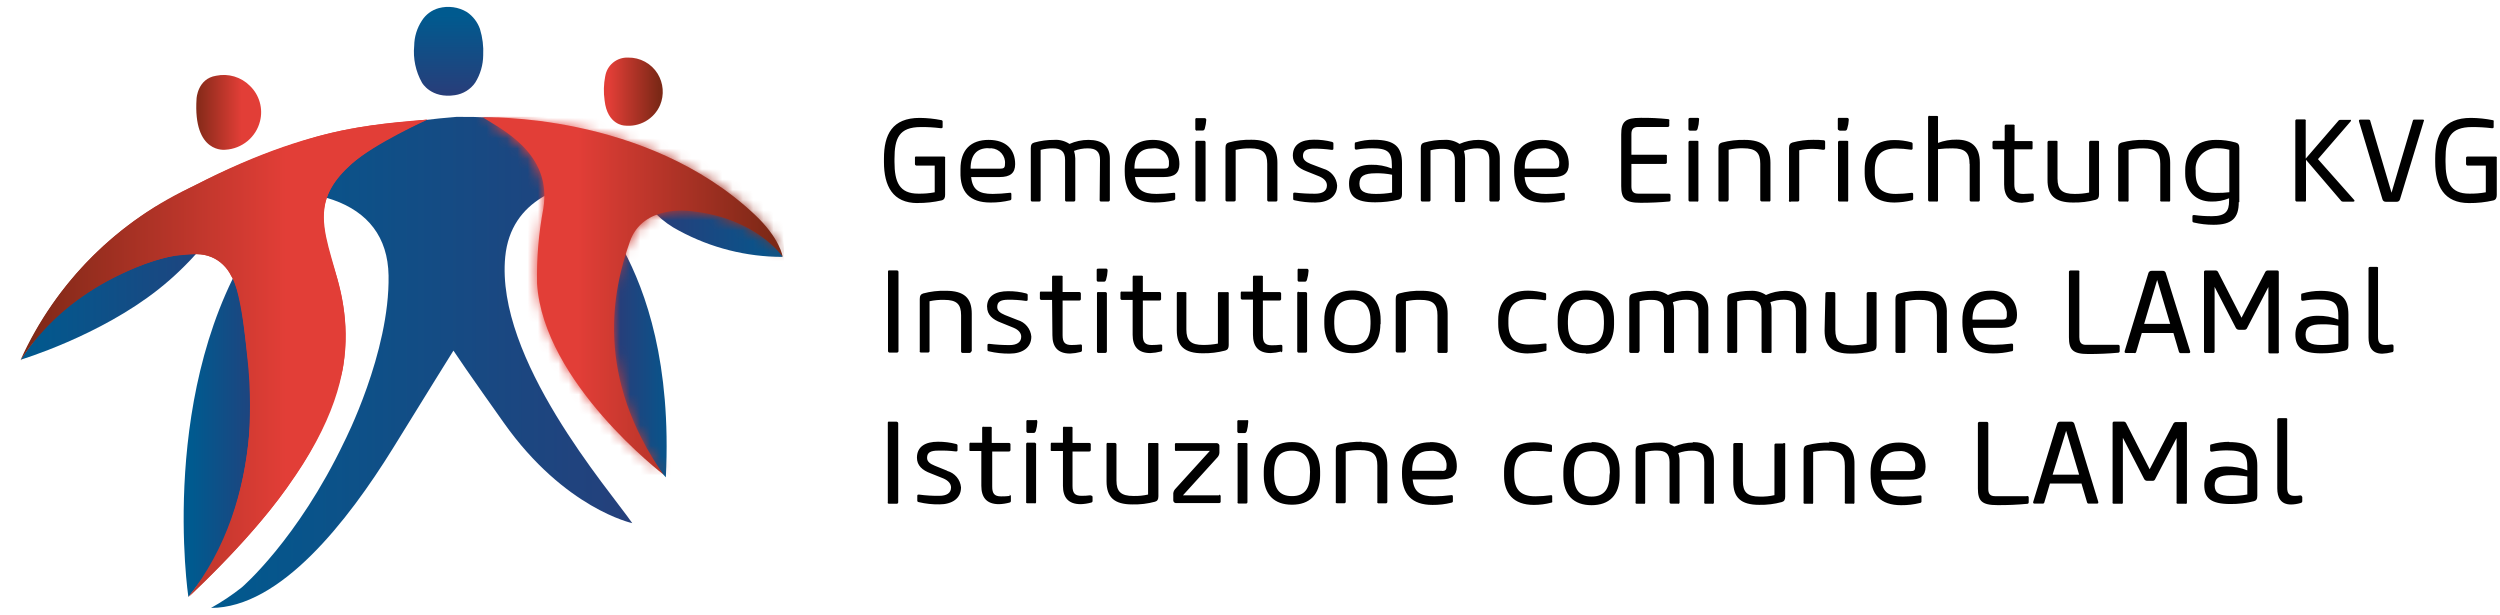 <svg width="244" height="60" viewBox="0 0 244 60" fill="none" xmlns="http://www.w3.org/2000/svg">
<path d="M42.824 0.793C42.146 0.98 41.561 1.41 41.184 2C40.699 2.734 40.436 3.59 40.425 4.467C40.303 5.715 40.568 6.971 41.184 8.067C41.184 8.067 42.065 9.653 44.411 9.287C44.806 9.228 45.184 9.089 45.523 8.879C45.862 8.67 46.154 8.393 46.38 8.067C46.88 7.265 47.15 6.343 47.16 5.4C47.206 4.531 47.099 3.66 46.844 2.827C46.607 2.154 46.16 1.575 45.567 1.173C45.159 0.93 44.706 0.771 44.235 0.705C43.763 0.64 43.284 0.67 42.824 0.793Z" fill="url(#paint0_linear_29_77)"/>
<path d="M19.184 9.62C19.184 9.62 19.278 7.68 21.093 7.393C21.681 7.269 22.291 7.294 22.866 7.465C23.442 7.636 23.965 7.949 24.387 8.373C24.845 8.813 25.178 9.366 25.351 9.975C25.525 10.584 25.533 11.227 25.375 11.84C25.185 12.597 24.756 13.274 24.152 13.772C23.547 14.271 22.799 14.566 22.014 14.613C22.014 14.613 18.821 15.067 19.184 9.62Z" fill="url(#paint1_linear_29_77)"/>
<path d="M59.071 7.453C59.148 6.928 59.419 6.45 59.832 6.112C60.244 5.773 60.768 5.598 61.303 5.62C61.88 5.61 62.449 5.751 62.955 6.027C63.461 6.303 63.885 6.705 64.186 7.193C64.466 7.649 64.633 8.163 64.675 8.695C64.717 9.226 64.632 9.76 64.428 10.253C64.142 10.917 63.647 11.471 63.017 11.832C62.386 12.192 61.655 12.34 60.933 12.253C60.933 12.253 59.279 12.2 59.01 9.813C58.896 9.02 58.916 8.213 59.071 7.427V7.453Z" fill="url(#paint2_linear_29_77)"/>
<path d="M27.62 16.473C26.259 16.625 24.911 16.875 23.587 17.22C10.446 21.913 2.017 35.107 2.017 35.107C2.017 35.107 9.693 32.807 15.46 28.24C21.745 23.287 23.95 17.02 27.62 16.473Z" fill="url(#paint3_linear_29_77)"/>
<path d="M25.133 23L26.403 22.94C26.403 22.94 25.113 26 25.368 35.393C25.623 44.787 24.756 50.44 18.384 58.26C18.384 58.26 15.299 37.593 25.133 23Z" fill="url(#paint4_linear_29_77)"/>
<path d="M60.684 18.907L62.943 17.173C65.63 17.181 68.266 17.901 70.579 19.26C75.284 22.06 76.379 25.073 76.379 25.073C72.857 25.073 69.391 24.197 66.297 22.527C65.478 22.108 64.728 21.569 64.072 20.927C62.566 19.42 61.544 18.793 60.684 18.907Z" fill="url(#paint5_linear_29_77)"/>
<path d="M58.412 20.667L58.983 20.607C58.983 20.607 59.703 22.18 60.832 24.353C63.043 28.48 65.537 35.447 64.986 46.587C64.986 46.587 58.063 39.327 58.264 33.573C58.466 27.82 59.824 26.953 58.412 20.667Z" fill="url(#paint6_linear_29_77)"/>
<path d="M18.76 19.62C18.76 19.62 26.779 12.827 44.552 11.407C53.353 11.291 62.013 13.598 69.57 18.073C69.57 18.073 50.413 13.86 49.311 25.06C48.343 35.02 59.394 47.727 61.712 51.06C61.712 51.06 55.112 49.653 49.183 41.28C49.183 41.28 45.352 35.893 44.256 34.22C44.256 34.22 41.614 38.453 38.354 43.747C33.925 50.887 27.358 59.333 20.596 59.333C21.648 58.748 22.65 58.079 23.593 57.333C23.593 57.333 29.025 52.7 33.609 43.093C33.609 43.093 38.052 34.427 37.924 26.893C37.797 19.36 30.04 17.173 18.76 19.62Z" fill="url(#paint7_linear_29_77)"/>
<mask id="mask0_29_77" style="mask-type:luminance" maskUnits="userSpaceOnUse" x="47" y="11" width="30" height="36">
<path fill-rule="evenodd" clip-rule="evenodd" d="M47.086 11.46C62.512 20.087 40.216 25.14 64.959 46.567C59.481 40.1 57.807 27.513 62.512 22C65.255 18.947 73.738 21.253 76.534 25.06C75.895 22.267 67.89 12.76 48.692 11.54L47.086 11.46Z" fill="white"/>
</mask>
<g mask="url(#mask0_29_77)">
<path d="M76.5 11.4H40.216V46.313H76.5V11.4Z" fill="url(#paint8_linear_29_77)"/>
</g>
<path d="M15.184 20.173C9.358 23.76 4.766 29.016 2.017 35.247C5.095 29.353 14.344 24.58 19.164 24.793C23.661 24.987 23.526 30.16 24.232 35.327C24.958 40.66 24.279 51.327 18.445 58.24C52.02 26.433 15.857 23.287 41.675 11.673C36.795 12.247 29.421 11.98 15.171 20.187" fill="url(#paint9_linear_29_77)"/>
<path d="M47.126 11.453C47.126 11.453 62.996 10.907 73.657 20.94C76.171 23.3 76.386 25.06 76.386 25.06C76.386 25.06 73.832 21.24 67.345 20.593C67.345 20.593 62.754 19.927 61.477 23.58C59.743 28.467 58.076 36.74 64.744 46.307C64.744 46.307 53.028 37.34 52.416 27.68C52.365 25.221 52.57 22.764 53.028 20.347C53.929 14.873 48.726 12.527 47.126 11.453Z" fill="url(#paint10_linear_29_77)"/>
<path d="M41.715 11.673C33.165 12.28 30.288 13.507 26.927 14.64C24.262 15.616 21.661 16.754 19.137 18.047C11.533 21.485 5.448 27.549 2.017 35.107C4.155 31.906 7.051 29.273 10.452 27.44C12.731 26.22 15.628 25.053 17.537 24.913C18.928 24.807 19.708 24.687 20.616 25.08C21.489 25.453 22.191 26.135 22.585 26.993C22.585 26.993 23.452 27.807 24.098 34.5C24.413 37.173 24.481 39.868 24.299 42.553C23.835 47.813 22.142 53.56 18.371 58.26C18.371 58.26 25.146 52.08 28.648 46.64C30.891 43.45 32.514 39.873 33.434 36.093C33.976 32.945 33.746 29.714 32.762 26.673C31.202 21.853 30.665 19.247 34.368 15.953C36.539 14.033 41.715 11.673 41.715 11.673Z" fill="url(#paint11_linear_29_77)"/>
<path d="M164.932 12.753H165.47C165.591 12.753 165.644 12.7 165.691 12.553C165.773 12.28 165.818 11.998 165.826 11.713V11.673C165.839 11.637 165.839 11.597 165.826 11.56C165.799 11.532 165.763 11.514 165.725 11.507H164.952C164.914 11.503 164.876 11.514 164.846 11.538C164.815 11.561 164.796 11.596 164.791 11.633V12.587C164.787 12.624 164.797 12.661 164.819 12.69C164.842 12.72 164.875 12.74 164.912 12.747L164.932 12.753ZM164.932 19.673H165.604C165.639 19.687 165.677 19.687 165.712 19.673C165.727 19.663 165.74 19.649 165.749 19.633C165.758 19.616 165.764 19.599 165.765 19.58C165.769 19.574 165.771 19.567 165.771 19.56C165.771 19.553 165.769 19.546 165.765 19.54V13.9C165.778 13.868 165.778 13.832 165.765 13.8C165.742 13.77 165.709 13.748 165.671 13.74H164.959C164.922 13.736 164.884 13.746 164.854 13.768C164.824 13.791 164.804 13.823 164.797 13.86V19.513C164.793 19.55 164.804 19.587 164.826 19.617C164.849 19.647 164.882 19.667 164.918 19.673H164.932ZM162.882 19.673C162.923 19.673 162.963 19.657 162.994 19.629C163.024 19.6 163.041 19.561 163.043 19.52V19.067C163.046 19.047 163.044 19.026 163.038 19.006C163.033 18.987 163.023 18.969 163.009 18.953C162.982 18.926 162.947 18.907 162.909 18.9H159.897C159.393 18.9 159.225 18.653 159.225 18.193V16H162.519C162.558 16.002 162.597 15.99 162.629 15.965C162.66 15.941 162.68 15.905 162.687 15.867V15.267C162.7 15.23 162.7 15.19 162.687 15.153C162.66 15.126 162.624 15.107 162.586 15.1H159.225V13.1C159.225 12.64 159.38 12.393 159.897 12.393H162.767C162.804 12.396 162.84 12.384 162.868 12.36C162.885 12.351 162.898 12.337 162.908 12.321C162.917 12.304 162.922 12.286 162.922 12.267V12.233V11.8C162.93 11.782 162.934 11.763 162.934 11.743C162.934 11.724 162.93 11.704 162.922 11.687C162.911 11.67 162.896 11.656 162.878 11.646C162.861 11.635 162.841 11.629 162.821 11.627C161.928 11.534 161.03 11.491 160.133 11.5C158.6 11.5 158.23 11.887 158.23 13.133V18.153C158.23 19.38 158.6 19.793 160.133 19.793C161.067 19.793 161.981 19.753 162.915 19.667L162.882 19.673ZM168.716 19.5V14.613C169.181 14.507 169.658 14.46 170.135 14.473C171.371 14.473 171.802 14.9 171.802 15.987V19.5C171.798 19.537 171.808 19.574 171.83 19.604C171.853 19.633 171.886 19.654 171.923 19.66H172.635C172.667 19.673 172.704 19.673 172.736 19.66C172.767 19.637 172.788 19.604 172.796 19.567C172.8 19.561 172.802 19.554 172.802 19.547C172.802 19.54 172.8 19.533 172.796 19.527V15.893C172.796 14.36 172.05 13.653 170.269 13.653C169.523 13.636 168.779 13.724 168.058 13.913C167.822 13.98 167.721 14.127 167.721 14.453V19.513C167.72 19.533 167.722 19.552 167.727 19.571C167.733 19.589 167.743 19.606 167.755 19.621C167.768 19.636 167.783 19.648 167.8 19.657C167.817 19.666 167.836 19.672 167.856 19.673H168.528C168.547 19.676 168.567 19.675 168.586 19.669C168.604 19.663 168.621 19.653 168.636 19.64C168.652 19.631 168.666 19.617 168.675 19.601C168.685 19.584 168.69 19.566 168.689 19.547L168.716 19.5ZM116.831 12.74H117.369C117.49 12.74 117.55 12.687 117.591 12.54C117.668 12.266 117.715 11.984 117.732 11.7C117.735 11.662 117.723 11.623 117.698 11.593C117.687 11.577 117.672 11.563 117.654 11.552C117.637 11.542 117.617 11.536 117.597 11.533H116.831C116.794 11.52 116.754 11.52 116.717 11.533C116.689 11.56 116.67 11.595 116.663 11.633C116.659 11.639 116.658 11.646 116.658 11.653C116.658 11.66 116.659 11.667 116.663 11.673V12.593C116.659 12.631 116.67 12.669 116.694 12.699C116.718 12.729 116.753 12.748 116.791 12.753H116.831V12.74ZM126.369 19.553C127.031 19.7 127.708 19.772 128.386 19.767C129.622 19.767 130.503 19.187 130.503 18.1C130.476 17.724 130.332 17.365 130.091 17.073C129.851 16.78 129.525 16.569 129.159 16.467L127.922 16C127.451 15.807 127.169 15.587 127.169 15.22C127.169 14.673 127.552 14.507 128.271 14.507C128.836 14.507 129.4 14.547 129.959 14.627C130.08 14.627 130.14 14.627 130.14 14.493V14C130.14 13.907 130.08 13.873 129.999 13.847C129.424 13.699 128.832 13.627 128.238 13.633C127.008 13.633 126.181 14.093 126.181 15.187C126.181 15.953 126.712 16.407 127.525 16.72L128.755 17.213C129.246 17.42 129.508 17.727 129.508 18.093C129.508 18.647 129.071 18.907 128.359 18.907C127.705 18.911 127.052 18.876 126.403 18.8C126.275 18.8 126.215 18.8 126.215 18.933V19.38C126.194 19.487 126.255 19.527 126.369 19.553ZM133.85 16.08C132.452 16.08 131.666 16.687 131.666 17.913C131.666 19.14 132.284 19.747 134.22 19.747C134.989 19.747 135.756 19.66 136.506 19.487C136.734 19.427 136.835 19.26 136.835 18.947V15.953C136.835 14.36 136.163 13.64 134.086 13.64C133.487 13.634 132.891 13.72 132.318 13.893C132.237 13.893 132.224 13.96 132.224 14.047V14.46C132.224 14.573 132.311 14.627 132.425 14.6C132.918 14.514 133.417 14.472 133.918 14.473C135.477 14.473 135.847 14.847 135.847 16.147V16.447C135.207 16.19 134.521 16.065 133.83 16.08H133.85ZM135.867 18.793C135.339 18.888 134.804 18.933 134.267 18.927C133.145 18.927 132.681 18.653 132.681 17.92C132.681 17.187 133.145 16.913 134.267 16.913C134.804 16.9 135.341 16.947 135.867 17.053V18.793ZM123.68 16V19.513C123.678 19.551 123.69 19.588 123.714 19.617C123.737 19.647 123.771 19.667 123.808 19.673H124.514C124.551 19.676 124.587 19.665 124.617 19.643C124.647 19.621 124.667 19.589 124.675 19.553V15.88C124.675 14.347 123.936 13.64 122.148 13.64C121.404 13.623 120.662 13.71 119.943 13.9C119.715 13.967 119.607 14.113 119.607 14.44V19.5C119.601 19.536 119.61 19.573 119.631 19.603C119.653 19.633 119.685 19.654 119.721 19.66H120.441C120.477 19.663 120.514 19.652 120.544 19.63C120.573 19.608 120.594 19.576 120.602 19.54V14.627C121.067 14.521 121.543 14.472 122.02 14.48C123.27 14.48 123.68 14.913 123.68 16ZM150.736 19.767C151.36 19.773 151.984 19.701 152.591 19.553C152.627 19.545 152.659 19.526 152.683 19.498C152.707 19.471 152.722 19.436 152.725 19.4V18.953C152.725 18.833 152.665 18.793 152.537 18.82C151.993 18.886 151.445 18.921 150.897 18.927C149.553 18.927 148.927 18.52 148.8 17.28H151.609C152.618 17.28 153.115 16.907 153.115 16.02C153.115 14.627 152.275 13.653 150.527 13.653C148.78 13.653 147.778 14.627 147.778 16.5V16.753C147.778 18.753 148.692 19.767 150.736 19.767ZM150.567 14.48C150.945 14.433 151.326 14.534 151.63 14.76C151.779 14.874 151.904 15.017 151.997 15.18C152.09 15.342 152.151 15.521 152.174 15.707C152.187 15.815 152.187 15.925 152.174 16.033C152.174 16.373 152.033 16.453 151.73 16.453H148.82C148.779 15.033 149.479 14.48 150.567 14.48ZM146.38 19.513V15.447C146.38 14.227 145.614 13.653 144.296 13.653C143.659 13.652 143.029 13.787 142.448 14.047C142.006 13.753 141.479 13.614 140.949 13.653C140.292 13.649 139.638 13.737 139.006 13.913C138.771 13.98 138.67 14.127 138.67 14.453V19.513C138.667 19.55 138.678 19.586 138.701 19.616C138.723 19.645 138.755 19.666 138.791 19.673H139.463C139.501 19.675 139.539 19.662 139.567 19.637C139.596 19.613 139.614 19.578 139.618 19.54V14.667C140.006 14.567 140.406 14.52 140.807 14.527C141.594 14.527 141.997 14.813 141.997 15.667V19.56C141.995 19.597 142.006 19.633 142.028 19.662C142.05 19.692 142.082 19.712 142.118 19.72H142.831C142.869 19.724 142.907 19.713 142.937 19.689C142.967 19.665 142.987 19.631 142.992 19.593V15.447C142.991 15.202 142.952 14.96 142.878 14.727C143.291 14.565 143.731 14.481 144.175 14.48C144.962 14.48 145.365 14.773 145.365 15.62V19.513C145.361 19.55 145.371 19.587 145.394 19.617C145.416 19.647 145.449 19.667 145.486 19.673H146.198C146.217 19.672 146.236 19.668 146.254 19.66C146.271 19.651 146.286 19.64 146.299 19.625C146.311 19.611 146.321 19.594 146.327 19.576C146.333 19.558 146.335 19.539 146.333 19.52L146.38 19.513ZM107.326 19.513C107.321 19.549 107.329 19.587 107.351 19.616C107.372 19.646 107.404 19.667 107.441 19.673H108.16C108.198 19.674 108.236 19.661 108.265 19.636C108.295 19.612 108.315 19.578 108.321 19.54V15.447C108.321 14.227 107.555 13.653 106.231 13.653C105.593 13.652 104.963 13.787 104.382 14.047C103.941 13.753 103.413 13.614 102.883 13.653C102.227 13.649 101.573 13.737 100.941 13.913C100.705 13.98 100.605 14.127 100.605 14.453V19.513C100.602 19.532 100.603 19.552 100.608 19.57C100.613 19.588 100.622 19.606 100.634 19.621C100.646 19.636 100.66 19.648 100.677 19.657C100.694 19.666 100.713 19.672 100.732 19.673H101.405C101.442 19.677 101.479 19.667 101.509 19.645C101.539 19.623 101.559 19.59 101.566 19.553V14.627C101.955 14.528 102.354 14.478 102.756 14.48C103.542 14.48 103.952 14.773 103.952 15.62V19.513C103.946 19.549 103.955 19.587 103.976 19.616C103.998 19.646 104.03 19.667 104.066 19.673H104.779C104.818 19.677 104.857 19.666 104.888 19.643C104.919 19.619 104.94 19.585 104.947 19.547V15.447C104.94 15.202 104.899 14.96 104.826 14.727C105.254 14.561 105.71 14.477 106.17 14.48C106.95 14.48 107.36 14.773 107.36 15.62L107.326 19.513ZM96.719 19.767C97.342 19.769 97.963 19.698 98.568 19.553C98.606 19.549 98.641 19.533 98.669 19.507C98.694 19.477 98.709 19.439 98.709 19.4V18.953C98.709 18.833 98.655 18.793 98.528 18.82C97.983 18.885 97.436 18.921 96.888 18.927C95.543 18.927 94.911 18.52 94.784 17.28H97.56C98.581 17.28 99.079 16.907 99.079 16.02C99.079 14.627 98.232 13.653 96.491 13.653C94.75 13.653 93.742 14.627 93.742 16.5V16.753C93.688 18.753 94.649 19.767 96.666 19.767H96.719ZM96.491 14.48C96.677 14.457 96.865 14.47 97.046 14.519C97.227 14.568 97.396 14.652 97.544 14.766C97.692 14.88 97.816 15.021 97.908 15.183C98.001 15.344 98.061 15.522 98.084 15.707C98.097 15.817 98.097 15.929 98.084 16.04C98.084 16.38 97.95 16.46 97.634 16.46H94.73C94.73 15.047 95.402 14.46 96.451 14.46L96.491 14.48ZM202.325 19.767C203.071 19.782 203.816 19.692 204.537 19.5C204.772 19.433 204.866 19.28 204.866 18.967V13.9C204.879 13.868 204.879 13.832 204.866 13.8C204.843 13.77 204.809 13.748 204.772 13.74H204.059C204.021 13.736 203.983 13.747 203.953 13.771C203.923 13.795 203.903 13.829 203.898 13.867V18.793C203.431 18.887 202.956 18.932 202.48 18.927C201.243 18.927 200.813 18.507 200.813 17.42V13.9C200.826 13.868 200.826 13.832 200.813 13.8C200.79 13.77 200.756 13.748 200.719 13.74H199.999C199.962 13.738 199.926 13.748 199.896 13.77C199.867 13.792 199.846 13.824 199.838 13.86V17.527C199.818 19.053 200.557 19.767 202.325 19.767ZM236.451 11.673H235.685C235.578 11.673 235.51 11.673 235.49 11.793L233.413 18.807L231.336 11.793C231.336 11.7 231.242 11.673 231.135 11.673H230.368C230.234 11.673 230.214 11.753 230.241 11.86L232.526 19.453C232.544 19.525 232.587 19.588 232.647 19.632C232.707 19.675 232.781 19.697 232.855 19.693H233.917C233.991 19.697 234.063 19.675 234.122 19.631C234.181 19.587 234.223 19.524 234.24 19.453L236.546 11.867C236.606 11.74 236.606 11.673 236.458 11.673H236.451ZM184.896 19.767C185.464 19.759 186.03 19.688 186.583 19.553C186.602 19.553 186.621 19.548 186.638 19.54C186.655 19.532 186.671 19.521 186.684 19.507C186.709 19.477 186.723 19.439 186.724 19.4V18.953C186.727 18.934 186.725 18.914 186.718 18.896C186.711 18.878 186.7 18.861 186.685 18.848C186.671 18.835 186.653 18.825 186.634 18.82C186.615 18.816 186.595 18.816 186.576 18.82C186.065 18.885 185.551 18.921 185.037 18.927C183.605 18.927 182.98 18.26 182.98 16.867V16.56C182.98 15.187 183.598 14.493 185.037 14.493C185.532 14.497 186.026 14.537 186.515 14.613C186.548 14.62 186.582 14.614 186.611 14.596C186.64 14.579 186.661 14.552 186.67 14.52V14.033C186.67 13.94 186.603 13.9 186.522 13.88C185.992 13.739 185.445 13.667 184.896 13.667C182.879 13.667 181.992 14.807 181.992 16.513V16.927C181.998 18.62 182.886 19.767 184.896 19.767ZM243.489 15.28H240.841C240.823 15.277 240.805 15.278 240.788 15.282C240.77 15.286 240.754 15.294 240.739 15.304C240.725 15.315 240.713 15.328 240.704 15.344C240.695 15.359 240.689 15.376 240.686 15.393V16C240.684 16.039 240.697 16.076 240.722 16.106C240.747 16.136 240.782 16.155 240.821 16.16H242.615V18.767C242.083 18.865 241.543 18.909 241.002 18.9C239.154 18.9 238.683 17.76 238.683 15.793V15.513C238.683 13.513 239.113 12.4 241.271 12.4C241.916 12.398 242.56 12.435 243.2 12.513C243.328 12.513 243.382 12.513 243.382 12.373V11.873C243.388 11.857 243.392 11.841 243.392 11.823C243.392 11.806 243.388 11.789 243.382 11.773C243.357 11.746 243.324 11.73 243.287 11.727C242.588 11.587 241.877 11.513 241.163 11.507C238.475 11.507 237.675 13.147 237.675 15.467V15.82C237.675 18.16 238.528 19.82 240.982 19.82C241.783 19.827 242.581 19.74 243.361 19.56C243.59 19.5 243.684 19.313 243.684 19.027V15.433C243.697 15.401 243.697 15.365 243.684 15.333C243.675 15.317 243.661 15.303 243.644 15.294C243.628 15.285 243.609 15.28 243.59 15.28H243.489ZM198.494 19.02C198.494 18.907 198.433 18.873 198.326 18.887C198.043 18.887 197.754 18.927 197.465 18.927C196.793 18.927 196.598 18.633 196.598 17.98V14.573H198.218C198.253 14.586 198.291 14.586 198.326 14.573C198.353 14.549 198.372 14.516 198.379 14.48C198.383 14.474 198.385 14.467 198.385 14.46C198.385 14.453 198.383 14.446 198.379 14.44V13.927C198.387 13.911 198.391 13.894 198.391 13.877C198.391 13.859 198.387 13.842 198.379 13.827C198.369 13.81 198.356 13.796 198.339 13.786C198.323 13.775 198.305 13.769 198.285 13.767H196.625V12.32C196.633 12.303 196.637 12.285 196.637 12.267C196.637 12.248 196.633 12.23 196.625 12.213C196.602 12.184 196.568 12.165 196.531 12.16H195.818C195.78 12.156 195.742 12.167 195.712 12.191C195.682 12.215 195.662 12.249 195.657 12.287V13.74H194.629C194.59 13.737 194.551 13.749 194.521 13.773C194.506 13.786 194.493 13.801 194.484 13.818C194.475 13.835 194.469 13.854 194.467 13.873V14.413C194.465 14.452 194.478 14.49 194.503 14.52C194.528 14.549 194.563 14.568 194.602 14.573H195.603V18C195.603 19.113 196.101 19.787 197.338 19.787C197.68 19.775 198.021 19.725 198.353 19.64C198.394 19.635 198.432 19.614 198.458 19.582C198.485 19.549 198.497 19.508 198.494 19.467V19.02ZM218.558 19.733V14.453C218.558 14.127 218.451 13.98 218.215 13.913C217.586 13.734 216.934 13.646 216.279 13.653C214.209 13.653 213.275 14.92 213.275 16.593V16.96C213.275 18.62 214.27 19.673 215.829 19.673C216.421 19.685 217.009 19.576 217.557 19.353V19.62C217.557 20.6 217.227 21.1 215.903 21.1C215.323 21.106 214.743 21.068 214.169 20.987C214.041 20.987 213.981 20.987 213.981 21.127V21.573C213.981 21.667 214.041 21.7 214.122 21.72C214.75 21.867 215.392 21.94 216.037 21.94C217.846 21.94 218.504 21.273 218.504 19.727L218.558 19.733ZM216.313 18.833C214.969 18.833 214.297 18.28 214.297 16.88V16.667C214.268 16.381 214.302 16.093 214.396 15.822C214.49 15.551 214.641 15.303 214.84 15.095C215.039 14.887 215.281 14.724 215.549 14.617C215.817 14.509 216.105 14.46 216.394 14.473C216.795 14.465 217.196 14.514 217.583 14.62V18.76C217.162 18.812 216.738 18.835 216.313 18.827V18.833ZM89.541 19.813C90.341 19.821 91.14 19.733 91.92 19.553C92.149 19.487 92.243 19.307 92.243 19.02V15.433C92.256 15.401 92.256 15.365 92.243 15.333C92.232 15.318 92.218 15.306 92.202 15.296C92.185 15.287 92.167 15.281 92.149 15.28H89.46C89.425 15.267 89.387 15.267 89.352 15.28C89.325 15.304 89.306 15.337 89.299 15.373C89.295 15.379 89.293 15.386 89.293 15.393C89.293 15.4 89.295 15.407 89.299 15.413V16C89.296 16.038 89.308 16.076 89.332 16.107C89.359 16.134 89.395 16.153 89.433 16.16H91.228V18.767C90.699 18.868 90.16 18.912 89.621 18.9C87.773 18.9 87.302 17.76 87.302 15.793V15.513C87.302 13.513 87.726 12.4 89.883 12.4C90.528 12.394 91.173 12.432 91.813 12.513C91.94 12.513 92.001 12.513 92.001 12.373V11.873C92.005 11.839 91.995 11.805 91.974 11.777C91.952 11.75 91.921 11.732 91.886 11.727C91.187 11.587 90.476 11.513 89.762 11.507C87.074 11.507 86.274 13.14 86.274 15.467V15.82C86.274 18.16 87.134 19.82 89.554 19.82L89.541 19.813ZM226.234 15.533L229.434 11.833C229.45 11.815 229.46 11.791 229.46 11.767C229.46 11.742 229.45 11.718 229.434 11.7C229.419 11.693 229.403 11.69 229.387 11.69C229.371 11.69 229.355 11.693 229.34 11.7H228.419C228.39 11.697 228.36 11.7 228.332 11.709C228.304 11.718 228.279 11.733 228.258 11.753L225.038 15.48V11.813C225.051 11.779 225.051 11.741 225.038 11.707C225.014 11.678 224.981 11.659 224.944 11.653C224.938 11.65 224.931 11.648 224.924 11.648C224.917 11.648 224.91 11.65 224.903 11.653H224.184C224.166 11.649 224.146 11.65 224.128 11.654C224.109 11.658 224.092 11.666 224.076 11.677C224.061 11.689 224.048 11.703 224.039 11.72C224.03 11.736 224.024 11.755 224.023 11.773V19.513C224.021 19.533 224.023 19.552 224.029 19.571C224.035 19.589 224.044 19.606 224.057 19.621C224.069 19.636 224.084 19.648 224.102 19.657C224.119 19.666 224.138 19.672 224.157 19.673H224.903C224.936 19.686 224.972 19.686 225.004 19.673C225.035 19.65 225.056 19.617 225.065 19.58V15.593L228.513 19.627C228.56 19.661 228.616 19.68 228.674 19.68H229.689C229.797 19.68 229.831 19.587 229.77 19.52L226.234 15.533ZM179.532 12.753H180.069C180.19 12.753 180.251 12.7 180.291 12.553C180.377 12.281 180.427 11.999 180.439 11.713V11.673C180.442 11.633 180.43 11.593 180.405 11.56C180.393 11.544 180.376 11.531 180.358 11.521C180.339 11.512 180.319 11.507 180.298 11.507H179.532C179.497 11.493 179.459 11.493 179.424 11.507C179.408 11.518 179.395 11.533 179.385 11.55C179.376 11.568 179.371 11.587 179.37 11.607V12.56C179.368 12.579 179.37 12.599 179.376 12.617C179.382 12.636 179.391 12.653 179.404 12.668C179.416 12.683 179.432 12.695 179.449 12.704C179.466 12.713 179.485 12.718 179.505 12.72L179.532 12.753ZM116.831 19.673H117.503C117.54 19.676 117.577 19.665 117.606 19.643C117.636 19.621 117.657 19.589 117.664 19.553V13.9C117.667 13.864 117.655 13.828 117.631 13.8C117.621 13.784 117.607 13.77 117.591 13.759C117.574 13.749 117.556 13.742 117.537 13.74H116.831C116.811 13.737 116.79 13.739 116.77 13.745C116.751 13.751 116.732 13.76 116.717 13.773C116.702 13.786 116.69 13.801 116.682 13.818C116.674 13.835 116.67 13.854 116.67 13.873V19.487C116.668 19.505 116.67 19.524 116.675 19.541C116.68 19.559 116.689 19.576 116.701 19.59C116.713 19.604 116.728 19.616 116.744 19.624C116.761 19.633 116.779 19.638 116.797 19.64L116.831 19.673ZM174.766 19.673H175.438C175.457 19.677 175.477 19.676 175.496 19.67C175.515 19.664 175.532 19.654 175.546 19.64C175.562 19.63 175.576 19.616 175.587 19.6C175.597 19.584 175.604 19.566 175.606 19.547V14.667C176.032 14.573 176.467 14.526 176.903 14.527C177.242 14.528 177.579 14.559 177.912 14.62C178.026 14.62 178.133 14.62 178.133 14.473V13.86C178.133 13.753 178.093 13.7 177.986 13.687C177.646 13.653 177.305 13.64 176.964 13.647C176.283 13.643 175.605 13.731 174.947 13.907C174.712 13.98 174.611 14.127 174.611 14.447V19.507C174.594 19.54 174.59 19.578 174.6 19.614C174.61 19.65 174.633 19.681 174.665 19.7H174.766V19.673ZM179.552 19.673H180.224C180.258 19.687 180.297 19.687 180.331 19.673C180.347 19.663 180.36 19.649 180.369 19.633C180.378 19.616 180.384 19.599 180.385 19.58C180.389 19.574 180.391 19.567 180.391 19.56C180.391 19.553 180.389 19.546 180.385 19.54V13.9C180.398 13.868 180.398 13.832 180.385 13.8C180.362 13.77 180.329 13.748 180.291 13.74H179.552C179.532 13.738 179.513 13.74 179.494 13.746C179.475 13.752 179.458 13.761 179.443 13.773C179.428 13.786 179.416 13.801 179.407 13.818C179.398 13.835 179.392 13.854 179.39 13.873V19.513C179.389 19.533 179.391 19.552 179.396 19.571C179.402 19.589 179.412 19.606 179.424 19.621C179.437 19.636 179.452 19.648 179.469 19.657C179.486 19.666 179.505 19.672 179.525 19.673H179.572H179.552ZM206.923 19.673H207.595C207.627 19.686 207.663 19.686 207.696 19.673C207.711 19.663 207.724 19.649 207.733 19.633C207.742 19.616 207.748 19.599 207.75 19.58C207.753 19.574 207.755 19.567 207.755 19.56C207.755 19.553 207.753 19.546 207.75 19.54V14.627C208.217 14.521 208.695 14.472 209.175 14.48C210.411 14.48 210.842 14.913 210.842 16V19.513C210.829 19.548 210.829 19.586 210.842 19.62C210.866 19.648 210.899 19.666 210.936 19.673H211.648C211.68 19.686 211.717 19.686 211.749 19.673C211.78 19.65 211.801 19.617 211.809 19.58V15.893C211.809 14.36 211.063 13.653 209.282 13.653C208.536 13.636 207.792 13.724 207.071 13.913C206.835 13.98 206.735 14.127 206.735 14.453V19.513C206.733 19.533 206.735 19.552 206.74 19.571C206.746 19.589 206.756 19.606 206.768 19.621C206.781 19.636 206.796 19.648 206.813 19.657C206.831 19.666 206.85 19.672 206.869 19.673H206.923ZM112.717 19.767C113.34 19.769 113.96 19.698 114.566 19.553C114.601 19.544 114.633 19.525 114.657 19.497C114.681 19.47 114.696 19.436 114.7 19.4V18.953C114.7 18.833 114.646 18.793 114.519 18.82C113.974 18.886 113.427 18.921 112.879 18.927C111.534 18.927 110.909 18.52 110.775 17.28H113.598C114.613 17.28 115.11 16.907 115.11 16.02C115.11 14.627 114.263 13.653 112.522 13.653C110.781 13.653 109.773 14.627 109.773 16.5V16.753C109.773 18.753 110.701 19.767 112.717 19.767ZM112.482 14.48C112.669 14.455 112.859 14.467 113.041 14.515C113.223 14.563 113.394 14.646 113.544 14.761C113.693 14.875 113.818 15.017 113.912 15.179C114.005 15.342 114.065 15.521 114.088 15.707C114.095 15.816 114.095 15.925 114.088 16.033C114.088 16.373 113.947 16.453 113.638 16.453H110.721C110.721 15.04 111.393 14.487 112.469 14.487L112.482 14.48ZM192.242 16V19.513C192.238 19.55 192.249 19.587 192.271 19.617C192.294 19.647 192.327 19.667 192.363 19.673H193.069C193.108 19.677 193.147 19.665 193.177 19.64C193.192 19.628 193.205 19.613 193.214 19.595C193.223 19.578 193.229 19.559 193.231 19.54V15.873C193.231 14.22 192.303 13.627 190.965 13.627C190.345 13.619 189.73 13.728 189.15 13.947V11.473C189.158 11.457 189.162 11.438 189.162 11.42C189.162 11.402 189.158 11.383 189.15 11.367C189.139 11.35 189.124 11.337 189.107 11.328C189.089 11.318 189.07 11.313 189.05 11.313H188.344C188.327 11.305 188.309 11.301 188.29 11.301C188.271 11.301 188.253 11.305 188.236 11.313C188.221 11.326 188.208 11.341 188.199 11.358C188.19 11.375 188.184 11.394 188.182 11.413V19.513C188.18 19.552 188.193 19.59 188.218 19.619C188.243 19.649 188.278 19.668 188.317 19.673H188.989C189.024 19.686 189.062 19.686 189.097 19.673C189.123 19.648 189.142 19.616 189.15 19.58C189.154 19.574 189.156 19.567 189.156 19.56C189.156 19.553 189.154 19.546 189.15 19.54V14.56C189.623 14.5 190.099 14.473 190.575 14.48C191.806 14.48 192.229 14.913 192.229 16H192.242ZM87.544 26.393H86.832C86.797 26.38 86.759 26.38 86.724 26.393C86.696 26.418 86.677 26.451 86.67 26.487C86.667 26.493 86.665 26.5 86.665 26.507C86.665 26.514 86.667 26.521 86.67 26.527V34.253C86.668 34.292 86.68 34.33 86.704 34.36C86.731 34.388 86.766 34.406 86.805 34.413H87.544C87.58 34.412 87.614 34.399 87.641 34.376C87.668 34.353 87.686 34.321 87.692 34.287V26.553C87.694 26.534 87.692 26.515 87.686 26.496C87.68 26.478 87.671 26.46 87.659 26.446C87.646 26.431 87.631 26.418 87.613 26.41C87.596 26.401 87.577 26.395 87.558 26.393H87.544ZM113.275 33.62C112.987 33.654 112.698 33.672 112.408 33.673C111.736 33.673 111.541 33.373 111.541 32.72V29.333H113.154C113.193 29.337 113.232 29.326 113.263 29.303C113.295 29.279 113.316 29.245 113.322 29.207V28.667C113.324 28.627 113.312 28.589 113.287 28.558C113.262 28.527 113.227 28.506 113.188 28.5H111.541V27.067C111.554 27.032 111.554 26.994 111.541 26.96C111.53 26.945 111.516 26.932 111.5 26.923C111.484 26.914 111.466 26.908 111.447 26.907H110.707C110.673 26.894 110.635 26.894 110.6 26.907C110.572 26.931 110.553 26.964 110.546 27C110.543 27.007 110.541 27.015 110.541 27.023C110.541 27.031 110.543 27.039 110.546 27.047V28.46H109.518C109.483 28.447 109.445 28.447 109.41 28.46C109.381 28.486 109.362 28.521 109.356 28.56V29.113C109.352 29.15 109.363 29.187 109.385 29.217C109.408 29.247 109.441 29.267 109.477 29.273H110.546V32.673C110.546 33.787 111.05 34.46 112.28 34.46C112.623 34.446 112.964 34.394 113.295 34.307C113.334 34.3 113.37 34.28 113.395 34.249C113.419 34.218 113.432 34.179 113.43 34.14V33.713C113.42 33.681 113.399 33.654 113.371 33.637C113.342 33.62 113.308 33.614 113.275 33.62ZM96.343 29.953C96.343 30.727 96.874 31.18 97.687 31.487L98.918 31.987C99.408 32.187 99.67 32.5 99.67 32.867C99.67 33.413 99.233 33.68 98.521 33.68C97.867 33.68 97.214 33.64 96.565 33.56C96.437 33.56 96.377 33.56 96.377 33.7V34.147C96.377 34.24 96.437 34.273 96.525 34.293C97.186 34.446 97.862 34.52 98.541 34.513C99.778 34.513 100.658 33.94 100.658 32.853C100.627 32.48 100.481 32.125 100.241 31.836C100.001 31.546 99.677 31.336 99.314 31.233L98.084 30.747C97.607 30.547 97.331 30.327 97.331 29.96C97.331 29.413 97.714 29.253 98.427 29.253C98.991 29.248 99.555 29.286 100.114 29.367C100.235 29.367 100.302 29.367 100.302 29.227V28.787C100.302 28.693 100.235 28.667 100.161 28.64C99.585 28.487 98.99 28.413 98.393 28.42C97.197 28.42 96.336 28.86 96.336 29.947L96.343 29.953ZM107.199 26.233C107.182 26.226 107.163 26.222 107.145 26.222C107.126 26.222 107.108 26.226 107.091 26.233C107.075 26.243 107.061 26.256 107.052 26.273C107.042 26.289 107.037 26.308 107.037 26.327V27.333C107.034 27.371 107.045 27.409 107.069 27.439C107.092 27.469 107.127 27.488 107.165 27.493H107.743C107.857 27.493 107.918 27.433 107.958 27.28C108.038 27.009 108.086 26.729 108.099 26.447V26.38C108.103 26.34 108.091 26.301 108.066 26.27C108.041 26.239 108.005 26.218 107.965 26.213H107.199V26.233ZM126.779 28.487C126.761 28.479 126.742 28.475 126.722 28.475C126.702 28.475 126.683 28.479 126.665 28.487C126.637 28.511 126.618 28.544 126.611 28.58C126.608 28.586 126.606 28.593 126.606 28.6C126.606 28.607 126.608 28.614 126.611 28.62V34.26C126.607 34.298 126.618 34.336 126.642 34.366C126.666 34.395 126.701 34.415 126.739 34.42H127.411C127.449 34.424 127.487 34.413 127.518 34.389C127.548 34.365 127.567 34.331 127.572 34.293V28.667C127.574 28.647 127.572 28.627 127.566 28.608C127.56 28.589 127.55 28.572 127.536 28.557C127.523 28.542 127.507 28.529 127.489 28.521C127.471 28.512 127.451 28.508 127.431 28.507H126.759L126.779 28.487ZM127.714 26.393C127.714 26.354 127.7 26.316 127.673 26.287C127.662 26.27 127.647 26.257 127.63 26.247C127.612 26.238 127.592 26.233 127.572 26.233H126.813C126.795 26.225 126.775 26.221 126.756 26.221C126.736 26.221 126.717 26.225 126.699 26.233C126.669 26.257 126.65 26.29 126.645 26.327C126.641 26.333 126.639 26.34 126.639 26.347C126.639 26.354 126.641 26.361 126.645 26.367V27.333C126.641 27.371 126.652 27.409 126.676 27.439C126.7 27.469 126.734 27.488 126.772 27.493H127.351C127.465 27.493 127.525 27.433 127.566 27.28C127.648 27.009 127.698 26.729 127.714 26.447V26.393ZM102.715 32.72C102.715 33.833 103.213 34.507 104.449 34.507C104.792 34.492 105.133 34.441 105.464 34.353C105.504 34.347 105.539 34.326 105.564 34.295C105.589 34.265 105.601 34.226 105.599 34.187V33.76C105.599 33.647 105.545 33.613 105.444 33.62C105.157 33.654 104.867 33.672 104.577 33.673C103.905 33.673 103.71 33.373 103.71 32.72V29.333H105.323C105.362 29.337 105.401 29.326 105.433 29.303C105.464 29.279 105.485 29.245 105.491 29.207V28.667C105.494 28.627 105.481 28.589 105.456 28.558C105.431 28.527 105.396 28.506 105.357 28.5H103.71V27.067C103.724 27.032 103.724 26.994 103.71 26.96C103.699 26.945 103.685 26.932 103.669 26.923C103.653 26.914 103.635 26.908 103.616 26.907H102.843C102.808 26.894 102.77 26.894 102.735 26.907C102.708 26.931 102.689 26.964 102.682 27C102.678 27.007 102.676 27.015 102.676 27.023C102.676 27.031 102.678 27.039 102.682 27.047V28.46H101.653C101.619 28.447 101.58 28.447 101.546 28.46C101.517 28.486 101.498 28.521 101.492 28.56V29.113C101.488 29.15 101.498 29.187 101.521 29.217C101.543 29.247 101.576 29.267 101.613 29.273H102.682L102.715 32.72ZM94.844 34.287V30.62C94.844 29.087 94.105 28.38 92.31 28.38C91.566 28.36 90.823 28.447 90.105 28.64C89.877 28.713 89.769 28.86 89.769 29.18V34.247C89.759 34.282 89.759 34.319 89.769 34.353C89.797 34.384 89.835 34.403 89.877 34.407H90.549C90.588 34.413 90.628 34.404 90.66 34.381C90.693 34.359 90.716 34.325 90.724 34.287V29.4C91.192 29.299 91.67 29.254 92.149 29.267C93.379 29.267 93.802 29.687 93.802 30.773V34.287C93.8 34.306 93.802 34.325 93.808 34.344C93.814 34.362 93.823 34.38 93.836 34.395C93.848 34.409 93.864 34.422 93.881 34.431C93.898 34.44 93.917 34.445 93.937 34.447H94.609C94.648 34.451 94.687 34.44 94.718 34.416C94.749 34.393 94.77 34.358 94.777 34.32L94.844 34.287ZM108.032 34.287V28.667C108.036 28.648 108.035 28.628 108.029 28.609C108.023 28.591 108.012 28.574 107.999 28.56C107.986 28.545 107.971 28.532 107.954 28.523C107.936 28.514 107.917 28.509 107.898 28.507H107.226C107.191 28.494 107.153 28.494 107.118 28.507C107.102 28.518 107.089 28.533 107.079 28.55C107.07 28.568 107.065 28.587 107.064 28.607V34.287C107.06 34.325 107.072 34.362 107.095 34.392C107.119 34.422 107.154 34.442 107.192 34.447H107.864C107.886 34.448 107.909 34.444 107.93 34.436C107.95 34.428 107.969 34.416 107.985 34.4C108 34.386 108.012 34.368 108.019 34.348C108.026 34.328 108.028 34.307 108.025 34.287H108.032ZM125.011 34.387C125.033 34.385 125.053 34.379 125.072 34.37C125.091 34.36 125.108 34.347 125.122 34.331C125.135 34.314 125.146 34.296 125.152 34.276C125.159 34.256 125.161 34.234 125.159 34.213V33.793C125.159 33.68 125.092 33.647 124.991 33.653C124.703 33.685 124.414 33.701 124.124 33.7C123.452 33.7 123.257 33.4 123.257 32.747V29.333H124.877C124.916 29.335 124.954 29.323 124.984 29.298C125.014 29.273 125.033 29.238 125.038 29.2V28.667C125.042 28.648 125.041 28.628 125.035 28.609C125.029 28.591 125.019 28.574 125.005 28.56C124.992 28.545 124.977 28.532 124.96 28.523C124.942 28.514 124.923 28.509 124.904 28.507H123.257V27.067C123.27 27.032 123.27 26.994 123.257 26.96C123.246 26.945 123.232 26.932 123.216 26.923C123.2 26.914 123.182 26.908 123.163 26.907H122.45C122.418 26.894 122.382 26.894 122.35 26.907C122.318 26.929 122.296 26.962 122.289 27C122.285 27.007 122.284 27.015 122.284 27.023C122.284 27.031 122.285 27.039 122.289 27.047V28.46H121.261C121.226 28.448 121.188 28.448 121.153 28.46C121.124 28.486 121.105 28.521 121.099 28.56V29.08C121.095 29.117 121.106 29.154 121.128 29.184C121.15 29.213 121.183 29.233 121.22 29.24H122.289V32.667C122.289 33.78 122.793 34.46 124.023 34.46C124.366 34.446 124.707 34.394 125.038 34.307L125.011 34.387ZM119.701 28.513H119.029C119.012 28.505 118.994 28.501 118.975 28.501C118.957 28.501 118.938 28.505 118.921 28.513C118.905 28.525 118.892 28.54 118.883 28.557C118.873 28.574 118.868 28.594 118.868 28.613V33.533C118.401 33.624 117.925 33.669 117.449 33.667C116.219 33.667 115.789 33.247 115.789 32.153V28.667C115.8 28.632 115.8 28.595 115.789 28.56C115.763 28.531 115.727 28.512 115.688 28.507H115.016C114.982 28.493 114.943 28.493 114.909 28.507C114.893 28.519 114.88 28.534 114.871 28.551C114.862 28.568 114.856 28.587 114.855 28.607V32.233C114.855 33.767 115.594 34.48 117.382 34.48C118.126 34.492 118.868 34.402 119.587 34.213C119.815 34.14 119.923 33.993 119.923 33.68V28.667C119.936 28.632 119.936 28.594 119.923 28.56C119.911 28.545 119.895 28.532 119.878 28.523C119.861 28.514 119.842 28.509 119.822 28.507L119.701 28.513ZM196.329 34.287C196.349 34.288 196.369 34.285 196.387 34.278C196.405 34.27 196.422 34.26 196.436 34.246C196.45 34.232 196.461 34.215 196.468 34.197C196.475 34.179 196.478 34.16 196.477 34.14V33.68C196.477 33.56 196.41 33.52 196.289 33.54C195.743 33.608 195.193 33.646 194.642 33.653C193.298 33.653 192.673 33.247 192.545 32H195.355C196.37 32 196.86 31.627 196.86 30.747C196.86 29.347 196.02 28.373 194.279 28.373C192.538 28.373 191.53 29.347 191.53 31.227V31.48C191.53 33.48 192.484 34.493 194.508 34.493C195.117 34.497 195.724 34.428 196.316 34.287H196.329ZM194.259 29.227C194.445 29.201 194.635 29.213 194.817 29.261C194.999 29.308 195.169 29.391 195.318 29.505C195.468 29.618 195.593 29.76 195.687 29.922C195.781 30.083 195.841 30.262 195.865 30.447C195.872 30.56 195.872 30.673 195.865 30.787C195.865 31.113 195.724 31.193 195.415 31.193H192.511C192.511 29.787 193.183 29.233 194.266 29.233L194.259 29.227ZM202.943 32.953V26.553C202.957 26.521 202.957 26.485 202.943 26.453C202.933 26.438 202.919 26.425 202.902 26.416C202.886 26.407 202.868 26.401 202.849 26.4H202.09C202.053 26.394 202.016 26.403 201.986 26.424C201.956 26.445 201.935 26.477 201.928 26.513V32.913C201.928 34.133 202.298 34.553 203.831 34.553C204.799 34.553 205.767 34.513 206.728 34.427C206.769 34.427 206.808 34.41 206.837 34.382C206.866 34.353 206.882 34.314 206.882 34.273V33.82C206.886 33.781 206.875 33.743 206.852 33.712C206.828 33.681 206.793 33.66 206.755 33.653H203.636C203.125 33.68 202.95 33.407 202.95 32.953H202.943ZM233.38 33.62C233.204 33.648 233.026 33.666 232.849 33.673C232.297 33.673 232.096 33.453 232.096 32.873V26.207C232.109 26.172 232.109 26.134 232.096 26.1C232.07 26.074 232.037 26.055 232.002 26.047H231.329C231.292 26.043 231.255 26.053 231.225 26.075C231.195 26.097 231.175 26.13 231.168 26.167V32.94C231.168 33.833 231.491 34.52 232.513 34.52C232.826 34.507 233.137 34.46 233.44 34.38C233.568 34.38 233.608 34.287 233.608 34.187V33.787C233.608 33.687 233.561 33.607 233.433 33.62H233.38ZM187.537 28.387C186.793 28.372 186.051 28.462 185.332 28.653C185.104 28.727 184.996 28.873 184.996 29.193V34.287C184.995 34.306 184.997 34.325 185.002 34.344C185.008 34.362 185.017 34.38 185.03 34.395C185.042 34.409 185.058 34.422 185.075 34.431C185.092 34.44 185.111 34.445 185.131 34.447H185.803C185.822 34.45 185.842 34.448 185.861 34.442C185.879 34.437 185.896 34.427 185.911 34.413C185.938 34.386 185.957 34.351 185.964 34.313V29.4C186.43 29.302 186.906 29.258 187.383 29.267C188.613 29.267 189.043 29.687 189.043 30.773V34.287C189.041 34.325 189.054 34.363 189.078 34.393C189.103 34.422 189.139 34.442 189.177 34.447H189.849C189.869 34.45 189.889 34.449 189.907 34.443C189.926 34.437 189.943 34.427 189.957 34.413C189.985 34.386 190.004 34.351 190.011 34.313V30.62C190.071 29.1 189.332 28.387 187.537 28.387ZM226.47 28.387C225.871 28.39 225.277 28.476 224.702 28.64C224.621 28.64 224.594 28.713 224.594 28.807V29.213C224.594 29.333 224.688 29.373 224.803 29.353C225.295 29.265 225.795 29.223 226.295 29.227C227.854 29.227 228.224 29.607 228.224 30.9V31.193C227.584 30.934 226.898 30.807 226.207 30.82C224.816 30.82 224.03 31.427 224.03 32.653C224.03 33.88 224.641 34.487 226.577 34.487C227.349 34.488 228.119 34.398 228.869 34.22C229.098 34.16 229.205 34 229.205 33.687V30.707C229.205 29.113 228.533 28.387 226.463 28.387H226.47ZM228.217 33.54C227.689 33.631 227.154 33.676 226.618 33.673C225.482 33.673 225.024 33.393 225.024 32.66C225.024 31.927 225.482 31.653 226.618 31.653C227.154 31.64 227.691 31.687 228.217 31.793V33.54ZM222.41 34.287V26.553C222.412 26.534 222.41 26.515 222.405 26.496C222.399 26.478 222.389 26.461 222.376 26.447C222.364 26.431 222.349 26.419 222.331 26.411C222.314 26.403 222.295 26.399 222.275 26.4H221.368C221.31 26.392 221.252 26.402 221.201 26.43C221.15 26.458 221.11 26.501 221.086 26.553L218.773 31.013L216.501 26.58C216.479 26.519 216.436 26.468 216.379 26.435C216.323 26.402 216.257 26.39 216.192 26.4H215.271C215.235 26.394 215.197 26.403 215.167 26.424C215.137 26.445 215.116 26.477 215.11 26.513V34.287C215.108 34.325 215.121 34.363 215.145 34.393C215.17 34.422 215.206 34.442 215.244 34.447H215.984C216.003 34.45 216.023 34.449 216.042 34.443C216.06 34.437 216.077 34.427 216.091 34.413C216.107 34.402 216.121 34.387 216.13 34.37C216.139 34.352 216.145 34.333 216.145 34.313V28L218.215 32C218.245 32.059 218.291 32.108 218.349 32.141C218.406 32.174 218.472 32.19 218.538 32.187H219.035C219.095 32.192 219.155 32.178 219.206 32.147C219.257 32.116 219.296 32.069 219.318 32.013L221.395 28.013V34.333C221.393 34.353 221.395 34.372 221.401 34.391C221.406 34.409 221.416 34.426 221.428 34.441C221.441 34.456 221.456 34.468 221.473 34.477C221.491 34.486 221.51 34.492 221.529 34.493H222.275C222.295 34.496 222.314 34.494 222.333 34.488C222.351 34.483 222.368 34.473 222.383 34.46C222.397 34.447 222.409 34.432 222.417 34.415C222.425 34.398 222.429 34.379 222.43 34.36L222.41 34.287ZM211.386 26.667C211.373 26.595 211.333 26.532 211.274 26.488C211.216 26.445 211.143 26.425 211.07 26.433H210.008C209.934 26.427 209.86 26.446 209.8 26.489C209.739 26.532 209.696 26.595 209.679 26.667L207.373 34.253C207.34 34.373 207.373 34.453 207.501 34.453H208.267C208.313 34.47 208.363 34.47 208.408 34.453C208.431 34.442 208.452 34.425 208.467 34.404C208.482 34.383 208.492 34.359 208.496 34.333L209.04 32.5H212.125L212.663 34.333C212.676 34.376 212.703 34.412 212.739 34.437C212.776 34.461 212.821 34.472 212.865 34.467H213.624C213.759 34.467 213.786 34.387 213.752 34.267L211.386 26.667ZM209.269 31.607L210.539 27.327L211.809 31.607H209.269ZM178.08 32.273C178.08 33.807 178.819 34.513 180.614 34.513C181.355 34.527 182.095 34.44 182.812 34.253C183.047 34.18 183.155 34.033 183.155 33.713V28.667C183.168 28.632 183.168 28.594 183.155 28.56C183.143 28.544 183.128 28.531 183.111 28.521C183.093 28.512 183.074 28.507 183.054 28.507H182.348C182.31 28.505 182.273 28.516 182.243 28.54C182.213 28.563 182.193 28.596 182.187 28.633V33.527C181.728 33.633 181.259 33.694 180.789 33.707C179.558 33.707 179.128 33.28 179.128 32.193V28.667C179.132 28.648 179.131 28.628 179.125 28.609C179.119 28.591 179.109 28.574 179.095 28.56C179.084 28.544 179.069 28.53 179.051 28.521C179.033 28.512 179.014 28.507 178.994 28.507H178.322C178.283 28.503 178.245 28.514 178.215 28.538C178.185 28.561 178.165 28.596 178.16 28.633L178.08 32.273ZM137.218 34.273V29.4C137.684 29.299 138.16 29.254 138.636 29.267C139.866 29.267 140.297 29.687 140.297 30.773V34.287C140.295 34.306 140.297 34.325 140.303 34.344C140.308 34.362 140.318 34.38 140.33 34.395C140.343 34.409 140.358 34.422 140.375 34.431C140.393 34.44 140.412 34.445 140.431 34.447H141.103C141.127 34.453 141.151 34.453 141.175 34.447C141.198 34.442 141.22 34.43 141.238 34.413C141.272 34.38 141.291 34.334 141.291 34.287V30.62C141.291 29.087 140.552 28.38 138.764 28.38C138.02 28.36 137.278 28.447 136.559 28.64C136.324 28.713 136.223 28.86 136.223 29.18V34.247C136.219 34.285 136.231 34.322 136.254 34.352C136.278 34.382 136.313 34.402 136.351 34.407H137.023C137.062 34.409 137.1 34.396 137.13 34.371C137.16 34.347 137.179 34.312 137.184 34.273H137.218ZM134.751 31.66V31.22C134.751 29.327 133.723 28.353 132.002 28.353C130.281 28.353 129.253 29.327 129.253 31.22V31.607C129.253 33.5 130.281 34.473 132.002 34.473C133.723 34.473 134.724 33.52 134.724 31.62L134.751 31.66ZM130.221 31.573V31.333C130.221 30 130.711 29.247 131.982 29.247C133.252 29.247 133.763 30 133.763 31.333V31.607C133.763 32.94 133.272 33.693 132.009 33.693C130.745 33.693 130.221 32.893 130.221 31.587V31.573ZM149.116 34.493C149.683 34.49 150.247 34.416 150.796 34.273C150.816 34.275 150.836 34.272 150.854 34.265C150.873 34.258 150.89 34.248 150.904 34.233C150.917 34.22 150.928 34.203 150.934 34.184C150.94 34.166 150.941 34.146 150.937 34.127V33.667C150.945 33.651 150.949 33.634 150.949 33.617C150.949 33.599 150.945 33.582 150.937 33.567C150.929 33.553 150.917 33.542 150.903 33.533C150.889 33.525 150.873 33.521 150.857 33.52H150.809C150.301 33.588 149.79 33.625 149.277 33.633C147.845 33.633 147.22 32.967 147.22 31.573V31.247C147.22 29.873 147.838 29.187 149.277 29.187C149.772 29.187 150.267 29.227 150.756 29.307C150.857 29.307 150.904 29.26 150.904 29.167V28.733C150.904 28.64 150.85 28.607 150.769 28.587C150.238 28.447 149.692 28.373 149.142 28.367C147.126 28.367 146.225 29.513 146.225 31.22V31.627C146.225 33.347 147.126 34.5 149.136 34.5L149.116 34.493ZM176.298 34.273V30.187C176.298 28.967 175.539 28.387 174.208 28.387C173.57 28.391 172.94 28.53 172.359 28.793C171.92 28.495 171.392 28.352 170.86 28.387C170.206 28.388 169.555 28.478 168.925 28.653C168.689 28.727 168.582 28.873 168.582 29.193V34.287C168.581 34.325 168.595 34.362 168.619 34.391C168.644 34.421 168.678 34.44 168.716 34.447H169.388C169.408 34.45 169.428 34.449 169.446 34.443C169.465 34.437 169.482 34.427 169.496 34.413C169.511 34.401 169.524 34.386 169.533 34.369C169.542 34.352 169.548 34.333 169.55 34.313V29.4C169.938 29.302 170.339 29.258 170.74 29.267C171.526 29.267 171.929 29.553 171.929 30.393V34.287C171.927 34.306 171.929 34.325 171.935 34.344C171.941 34.362 171.95 34.38 171.963 34.395C171.975 34.409 171.991 34.422 172.008 34.431C172.025 34.44 172.044 34.445 172.064 34.447H172.736C172.773 34.46 172.813 34.46 172.85 34.447C172.878 34.42 172.897 34.385 172.904 34.347V30.213C172.904 29.968 172.863 29.725 172.783 29.493C173.201 29.334 173.646 29.253 174.094 29.253C174.873 29.253 175.283 29.54 175.283 30.387V34.313C175.282 34.333 175.284 34.352 175.289 34.371C175.295 34.389 175.305 34.406 175.317 34.421C175.33 34.436 175.345 34.448 175.362 34.457C175.379 34.466 175.398 34.472 175.418 34.473H176.09C176.128 34.479 176.167 34.47 176.199 34.447C176.23 34.425 176.251 34.391 176.258 34.353C176.262 34.347 176.263 34.34 176.263 34.333C176.263 34.326 176.262 34.319 176.258 34.313L176.298 34.273ZM160.025 34.273V29.4C160.414 29.302 160.814 29.257 161.215 29.267C162.001 29.267 162.405 29.553 162.405 30.393V34.287C162.404 34.326 162.418 34.364 162.444 34.393C162.47 34.423 162.506 34.442 162.546 34.447H163.218C163.255 34.46 163.295 34.46 163.332 34.447C163.36 34.42 163.379 34.385 163.386 34.347V30.213C163.385 29.969 163.347 29.726 163.272 29.493C163.688 29.334 164.13 29.253 164.576 29.253C165.362 29.253 165.765 29.54 165.765 30.387V34.313C165.764 34.333 165.766 34.352 165.771 34.371C165.777 34.389 165.787 34.406 165.799 34.421C165.812 34.436 165.827 34.448 165.844 34.457C165.861 34.466 165.88 34.472 165.9 34.473H166.572C166.591 34.477 166.611 34.476 166.63 34.47C166.649 34.464 166.666 34.454 166.68 34.44C166.696 34.429 166.709 34.414 166.718 34.396C166.728 34.379 166.733 34.36 166.733 34.34V30.187C166.733 28.967 165.967 28.387 164.643 28.387C164.005 28.39 163.374 28.529 162.794 28.793C162.353 28.494 161.822 28.351 161.289 28.387C160.634 28.389 159.983 28.479 159.353 28.653C159.124 28.727 159.017 28.873 159.017 29.193V34.287C159.015 34.306 159.017 34.325 159.023 34.344C159.028 34.362 159.038 34.38 159.05 34.395C159.063 34.409 159.078 34.422 159.096 34.431C159.113 34.44 159.132 34.445 159.151 34.447H159.823C159.843 34.45 159.862 34.448 159.881 34.442C159.9 34.437 159.917 34.427 159.931 34.413C159.959 34.386 159.978 34.351 159.985 34.313L160.025 34.273ZM154.782 34.527C156.503 34.527 157.531 33.553 157.531 31.66V31.22C157.531 29.327 156.503 28.353 154.782 28.353C153.061 28.353 152.033 29.327 152.033 31.22V31.607C152.033 33.52 153.055 34.487 154.775 34.487L154.782 34.527ZM153.028 31.333C153.028 30 153.512 29.247 154.782 29.247C156.052 29.247 156.543 30 156.543 31.333V31.607C156.543 32.94 156.052 33.693 154.782 33.693C153.512 33.693 153.028 32.913 153.028 31.607V31.333ZM139.584 43.167C137.87 43.167 136.835 44.14 136.835 46.007V46.267C136.835 48.233 137.789 49.28 139.813 49.28C140.436 49.287 141.057 49.213 141.661 49.06C141.68 49.06 141.7 49.056 141.717 49.048C141.734 49.04 141.75 49.028 141.762 49.013C141.775 49 141.786 48.985 141.793 48.968C141.8 48.95 141.803 48.932 141.802 48.913V48.46C141.802 48.353 141.742 48.3 141.614 48.327C141.071 48.401 140.523 48.439 139.974 48.44C138.63 48.44 137.998 48.027 137.877 46.793H140.673C141.688 46.793 142.185 46.413 142.185 45.533C142.192 44.12 141.345 43.147 139.611 43.147L139.584 43.167ZM140.734 45.953H137.823C137.823 44.553 138.495 44.007 139.584 44.007C139.77 43.981 139.959 43.993 140.14 44.041C140.321 44.089 140.49 44.172 140.638 44.286C140.787 44.399 140.911 44.541 141.003 44.702C141.096 44.864 141.155 45.042 141.177 45.227C141.191 45.335 141.191 45.445 141.177 45.553C141.177 45.887 141.043 45.967 140.727 45.967L140.734 45.953ZM174.02 43.287H173.348C173.311 43.281 173.274 43.289 173.244 43.311C173.213 43.332 173.193 43.364 173.186 43.4V48.327C172.721 48.433 172.245 48.48 171.768 48.467C170.538 48.467 170.101 48.04 170.101 46.953V43.4C170.109 43.382 170.113 43.363 170.113 43.343C170.113 43.324 170.109 43.304 170.101 43.287C170.088 43.272 170.073 43.261 170.056 43.252C170.038 43.245 170.019 43.24 170 43.24H169.328C169.291 43.234 169.254 43.243 169.224 43.264C169.194 43.285 169.173 43.317 169.167 43.353V47.02C169.167 48.553 169.906 49.273 171.694 49.273C172.441 49.289 173.186 49.197 173.905 49C174.134 48.933 174.235 48.787 174.235 48.467V43.4C174.249 43.366 174.249 43.328 174.235 43.293C174.224 43.278 174.21 43.266 174.194 43.256C174.177 43.247 174.159 43.242 174.141 43.24C174.133 43.237 174.125 43.235 174.117 43.235C174.109 43.235 174.101 43.237 174.094 43.24L174.02 43.287ZM178.564 43.193C177.82 43.18 177.078 43.267 176.359 43.453C176.13 43.52 176.03 43.673 176.03 43.993V49C176.022 49.018 176.017 49.037 176.017 49.057C176.017 49.076 176.022 49.096 176.03 49.113C176.057 49.141 176.092 49.16 176.13 49.167H176.803C176.821 49.175 176.84 49.179 176.86 49.179C176.879 49.179 176.899 49.175 176.917 49.167C176.931 49.154 176.943 49.139 176.951 49.121C176.959 49.104 176.963 49.086 176.964 49.067C176.967 49.061 176.969 49.054 176.969 49.047C176.969 49.04 176.967 49.033 176.964 49.027V44.113C177.431 44.009 177.91 43.965 178.389 43.98C179.619 43.98 180.056 44.4 180.056 45.48V48.993C180.048 49.011 180.044 49.031 180.044 49.05C180.044 49.069 180.048 49.089 180.056 49.107C180.067 49.123 180.082 49.136 180.1 49.145C180.117 49.154 180.137 49.16 180.157 49.16H180.829C180.847 49.168 180.866 49.172 180.886 49.172C180.906 49.172 180.925 49.168 180.943 49.16C180.96 49.149 180.973 49.134 180.983 49.117C180.992 49.099 180.997 49.08 180.997 49.06V45.333C181.031 43.827 180.325 43.12 178.496 43.12L178.564 43.193ZM155.333 43.193C153.612 43.193 152.584 44.167 152.584 46.047V46.44C152.584 48.327 153.612 49.307 155.333 49.307C157.054 49.307 158.076 48.327 158.076 46.44V46C158.103 44.12 157.074 43.147 155.36 43.147L155.333 43.193ZM157.088 46.387C157.088 47.687 156.597 48.467 155.333 48.467C154.07 48.467 153.619 47.687 153.619 46.387V46.107C153.619 44.773 154.103 44.033 155.374 44.033C156.644 44.033 157.128 44.807 157.128 46.107L157.088 46.387ZM185.319 43.193C183.612 43.193 182.57 44.167 182.57 46.033V46.293C182.57 48.26 183.531 49.307 185.548 49.307C186.171 49.313 186.792 49.239 187.396 49.087C187.415 49.087 187.435 49.084 187.452 49.075C187.47 49.067 187.485 49.055 187.497 49.04C187.51 49.027 187.521 49.011 187.528 48.994C187.535 48.977 187.538 48.959 187.537 48.94V48.487C187.537 48.38 187.483 48.327 187.349 48.353C186.806 48.428 186.258 48.466 185.709 48.467C184.365 48.467 183.733 48.053 183.612 46.82H186.415C187.43 46.82 187.934 46.44 187.934 45.56C187.934 44.167 187.094 43.193 185.346 43.193H185.319ZM186.468 45.98H183.558C183.558 44.58 184.264 44.033 185.319 44.033C185.505 44.007 185.694 44.018 185.876 44.066C186.057 44.114 186.227 44.199 186.374 44.313C186.524 44.426 186.649 44.567 186.743 44.729C186.836 44.89 186.896 45.069 186.919 45.253C186.932 45.362 186.932 45.471 186.919 45.58C186.919 45.9 186.818 45.98 186.502 45.98H186.468ZM165.255 43.193C164.617 43.195 163.987 43.331 163.406 43.593C162.966 43.297 162.438 43.156 161.907 43.193C161.251 43.19 160.597 43.277 159.965 43.453C159.736 43.52 159.635 43.673 159.635 43.993V49C159.622 49.037 159.622 49.077 159.635 49.113C159.662 49.141 159.698 49.16 159.736 49.167H160.408C160.443 49.179 160.481 49.179 160.516 49.167C160.532 49.155 160.545 49.14 160.554 49.123C160.564 49.106 160.569 49.086 160.569 49.067C160.573 49.061 160.575 49.054 160.575 49.047C160.575 49.04 160.573 49.033 160.569 49.027V44.113C160.958 44.013 161.358 43.968 161.759 43.98C162.546 43.98 162.949 44.267 162.949 45.1V48.993C162.946 49.034 162.958 49.074 162.983 49.107C162.994 49.123 163.009 49.137 163.026 49.146C163.044 49.155 163.063 49.16 163.083 49.16H163.756C163.793 49.173 163.833 49.173 163.87 49.16C163.898 49.133 163.917 49.098 163.924 49.06V44.94C163.924 44.695 163.883 44.452 163.803 44.22C164.233 44.062 164.688 43.983 165.147 43.987C165.927 43.987 166.337 44.273 166.337 45.107V49C166.323 49.037 166.323 49.077 166.337 49.113C166.364 49.141 166.399 49.16 166.438 49.167H167.11C167.144 49.18 167.183 49.18 167.217 49.167C167.249 49.142 167.271 49.106 167.278 49.067V44.94C167.278 43.707 166.491 43.147 165.194 43.147L165.255 43.193ZM213.329 41.193H212.408C212.349 41.187 212.29 41.2 212.238 41.228C212.186 41.257 212.145 41.3 212.119 41.353L209.806 45.8L207.528 41.333C207.506 41.273 207.464 41.222 207.409 41.188C207.354 41.154 207.289 41.14 207.225 41.147H206.358C206.32 41.141 206.281 41.15 206.249 41.173C206.218 41.195 206.197 41.229 206.19 41.267V49C206.182 49.018 206.178 49.037 206.178 49.057C206.178 49.076 206.182 49.096 206.19 49.113C206.203 49.13 206.219 49.143 206.238 49.152C206.256 49.161 206.277 49.166 206.298 49.167H207.03C207.065 49.179 207.103 49.179 207.138 49.167C207.166 49.14 207.185 49.105 207.192 49.067C207.195 49.061 207.197 49.054 207.197 49.047C207.197 49.04 207.195 49.033 207.192 49.027V42.727L209.255 46.727C209.282 46.789 209.327 46.842 209.384 46.878C209.442 46.913 209.51 46.931 209.578 46.927H210.075C210.134 46.934 210.194 46.921 210.245 46.889C210.295 46.858 210.333 46.81 210.351 46.753L212.435 42.753V49C212.421 49.037 212.421 49.077 212.435 49.113C212.462 49.141 212.497 49.16 212.535 49.167H213.282C213.316 49.18 213.355 49.18 213.389 49.167C213.405 49.155 213.419 49.14 213.428 49.123C213.437 49.106 213.442 49.086 213.443 49.067V41.333C213.449 41.296 213.44 41.258 213.419 41.227C213.398 41.197 213.366 41.175 213.329 41.167H213.282L213.329 41.193ZM224.507 48.347C224.334 48.381 224.159 48.399 223.983 48.4C223.425 48.4 223.23 48.18 223.23 47.6V40.973C223.243 40.939 223.243 40.901 223.23 40.867C223.22 40.85 223.206 40.837 223.19 40.827C223.173 40.818 223.155 40.813 223.136 40.813H222.43C222.392 40.807 222.353 40.817 222.321 40.839C222.29 40.862 222.268 40.895 222.262 40.933V47.66C222.262 48.553 222.591 49.24 223.606 49.24C223.916 49.234 224.223 49.187 224.52 49.1C224.655 49.067 224.702 49.007 224.702 48.907V48.507C224.661 48.42 224.614 48.347 224.507 48.347ZM217.583 43.12C216.985 43.121 216.39 43.206 215.816 43.373C215.735 43.373 215.708 43.44 215.708 43.533V43.947C215.708 44.067 215.809 44.107 215.916 44.08C216.409 43.993 216.909 43.953 217.409 43.96C218.968 43.96 219.338 44.34 219.338 45.62V45.907C218.697 45.651 218.012 45.522 217.321 45.527C215.923 45.527 215.137 46.133 215.137 47.36C215.137 48.587 215.755 49.193 217.691 49.193C218.461 49.2 219.23 49.108 219.976 48.92C220.205 48.867 220.313 48.707 220.313 48.387V45.453C220.313 43.867 219.607 43.147 217.53 43.147L217.583 43.12ZM219.338 48.26C218.813 48.36 218.279 48.407 217.745 48.4C216.616 48.4 216.152 48.12 216.152 47.387C216.152 46.653 216.616 46.38 217.745 46.38C218.279 46.374 218.812 46.419 219.338 46.513V48.26ZM202.466 41.393C202.45 41.32 202.408 41.256 202.347 41.212C202.287 41.167 202.212 41.147 202.137 41.153H201.088C201.014 41.147 200.94 41.168 200.881 41.212C200.821 41.257 200.78 41.321 200.766 41.393L198.447 48.96C198.406 49.067 198.447 49.153 198.568 49.153H199.334C199.355 49.158 199.377 49.159 199.399 49.155C199.42 49.151 199.44 49.143 199.459 49.131C199.477 49.12 199.492 49.104 199.505 49.086C199.517 49.068 199.525 49.048 199.529 49.027L200.073 47.193H203.152L203.696 49.027C203.706 49.069 203.732 49.105 203.768 49.129C203.804 49.153 203.849 49.161 203.891 49.153H204.658C204.799 49.153 204.819 49.067 204.785 48.96L202.466 41.393ZM200.335 46.327L201.653 42.047L202.923 46.327H200.335ZM151.381 48.327C150.873 48.401 150.361 48.439 149.848 48.44C148.41 48.44 147.785 47.773 147.785 46.373V46.06C147.785 44.687 148.403 44.007 149.848 44.007C150.341 44.006 150.833 44.041 151.32 44.113C151.353 44.12 151.387 44.114 151.416 44.096C151.444 44.079 151.466 44.052 151.475 44.02C151.478 44.014 151.48 44.007 151.48 44C151.48 43.993 151.478 43.986 151.475 43.98V43.533C151.475 43.44 151.414 43.407 151.334 43.387C150.803 43.247 150.256 43.173 149.707 43.167C147.691 43.167 146.797 44.307 146.797 46.007V46.427C146.797 48.133 147.697 49.28 149.707 49.28C150.277 49.28 150.844 49.206 151.394 49.06C151.414 49.06 151.433 49.056 151.45 49.048C151.468 49.04 151.483 49.028 151.495 49.013C151.508 48.981 151.508 48.945 151.495 48.913V48.46C151.495 48.367 151.455 48.313 151.347 48.327H151.381ZM197.761 48.427H194.729C194.219 48.427 194.057 48.18 194.057 47.72V41.333C194.061 41.314 194.06 41.294 194.054 41.276C194.048 41.257 194.038 41.24 194.024 41.227C194.013 41.212 193.998 41.199 193.982 41.19C193.966 41.181 193.948 41.175 193.93 41.173H193.204C193.184 41.171 193.165 41.172 193.146 41.178C193.128 41.184 193.111 41.194 193.096 41.207C193.068 41.231 193.049 41.264 193.042 41.3V47.667C193.042 48.887 193.412 49.3 194.951 49.3C195.921 49.308 196.89 49.265 197.855 49.173C197.956 49.173 198.003 49.107 198.003 49V48.567C198.007 48.53 197.997 48.493 197.974 48.463C197.952 48.433 197.919 48.413 197.882 48.407L197.761 48.427ZM126.094 43.147C124.373 43.147 123.344 44.12 123.344 46V46.393C123.344 48.28 124.373 49.26 126.094 49.26C127.814 49.26 128.843 48.28 128.843 46.393V46C128.843 44.12 127.814 43.147 126.094 43.147ZM127.848 46.34C127.848 47.64 127.364 48.42 126.094 48.42C124.823 48.42 124.353 47.64 124.353 46.34V46.06C124.353 44.727 124.837 43.987 126.107 43.987C127.377 43.987 127.861 44.76 127.861 46.06L127.848 46.34ZM101.075 41.007H100.336C100.319 40.998 100.301 40.994 100.282 40.994C100.263 40.994 100.245 40.998 100.228 41.007C100.212 41.018 100.199 41.033 100.189 41.05C100.18 41.068 100.175 41.087 100.174 41.107V42.093C100.172 42.131 100.184 42.168 100.208 42.197C100.231 42.227 100.265 42.247 100.302 42.253H100.887C100.994 42.253 101.055 42.193 101.102 42.047C101.182 41.773 101.23 41.491 101.243 41.207V41.14C101.247 41.1 101.235 41.061 101.21 41.03C101.185 40.999 101.149 40.978 101.109 40.973L101.075 41.007ZM106.412 48.34C106.127 48.378 105.84 48.396 105.552 48.393C104.88 48.393 104.678 48.093 104.678 47.44V44.067H106.298C106.318 44.069 106.338 44.066 106.357 44.06C106.376 44.054 106.394 44.044 106.409 44.031C106.424 44.018 106.436 44.002 106.445 43.984C106.454 43.966 106.458 43.947 106.459 43.927V43.4C106.463 43.38 106.463 43.359 106.458 43.34C106.453 43.32 106.444 43.302 106.431 43.286C106.418 43.27 106.402 43.257 106.384 43.248C106.365 43.239 106.345 43.234 106.325 43.233H104.678V41.82C104.686 41.803 104.691 41.785 104.691 41.767C104.691 41.748 104.686 41.73 104.678 41.713C104.653 41.681 104.617 41.66 104.577 41.653H103.905C103.868 41.64 103.828 41.64 103.791 41.653C103.763 41.68 103.746 41.715 103.744 41.753C103.74 41.759 103.738 41.766 103.738 41.773C103.738 41.78 103.74 41.787 103.744 41.793V43.213H102.715C102.681 43.199 102.642 43.199 102.608 43.213C102.579 43.237 102.56 43.27 102.554 43.307C102.551 43.314 102.549 43.322 102.549 43.33C102.549 43.338 102.551 43.346 102.554 43.353V43.867C102.547 43.883 102.543 43.902 102.543 43.92C102.543 43.938 102.547 43.956 102.554 43.973C102.565 43.988 102.579 44 102.595 44.008C102.612 44.016 102.63 44.02 102.648 44.02H103.744V47.413C103.744 48.527 104.241 49.207 105.478 49.207C105.821 49.196 106.162 49.144 106.493 49.053C106.535 49.048 106.573 49.027 106.599 48.995C106.625 48.963 106.638 48.921 106.634 48.88V48.46C106.574 48.4 106.52 48.347 106.412 48.347V48.34ZM101.035 43.207H100.363C100.346 43.199 100.328 43.194 100.309 43.194C100.29 43.194 100.272 43.199 100.255 43.207C100.226 43.213 100.2 43.229 100.182 43.252C100.163 43.275 100.154 43.304 100.154 43.333V48.953C100.146 48.97 100.142 48.988 100.142 49.007C100.142 49.025 100.146 49.043 100.154 49.06C100.166 49.077 100.181 49.091 100.198 49.101C100.215 49.111 100.235 49.118 100.255 49.12H100.289H100.961C100.978 49.128 100.996 49.133 101.015 49.133C101.033 49.133 101.052 49.128 101.068 49.12C101.084 49.108 101.097 49.093 101.107 49.076C101.116 49.059 101.121 49.04 101.122 49.02V43.4C101.136 43.366 101.136 43.328 101.122 43.293C101.111 43.277 101.096 43.264 101.078 43.255C101.061 43.246 101.041 43.24 101.021 43.24L101.035 43.207ZM132.909 43.113C132.166 43.099 131.423 43.189 130.705 43.38C130.476 43.447 130.375 43.6 130.375 43.913V48.953C130.361 48.987 130.361 49.026 130.375 49.06C130.4 49.092 130.436 49.113 130.476 49.12H130.51H131.182C131.201 49.122 131.221 49.12 131.24 49.114C131.258 49.108 131.276 49.099 131.291 49.087C131.306 49.074 131.318 49.059 131.327 49.042C131.336 49.025 131.342 49.006 131.343 48.987V44.067C131.809 43.966 132.285 43.921 132.762 43.933C133.992 43.933 134.429 44.36 134.429 45.44V48.96C134.414 48.994 134.414 49.032 134.429 49.067C134.453 49.099 134.489 49.12 134.529 49.127C134.535 49.13 134.542 49.132 134.55 49.132C134.557 49.132 134.564 49.13 134.57 49.127H135.242C135.261 49.129 135.281 49.127 135.3 49.121C135.318 49.115 135.336 49.106 135.351 49.093C135.366 49.081 135.378 49.066 135.387 49.049C135.396 49.031 135.402 49.013 135.403 48.993V45.387C135.403 43.853 134.664 43.147 132.876 43.147L132.909 43.113ZM92.465 45.953L91.234 45.453C90.757 45.26 90.482 45.047 90.482 44.687C90.482 44.133 90.865 43.98 91.577 43.98C92.143 43.963 92.71 43.99 93.271 44.06C93.392 44.06 93.453 44.06 93.453 43.927V43.48C93.453 43.393 93.392 43.353 93.311 43.333C92.737 43.184 92.145 43.11 91.55 43.113C90.314 43.113 89.494 43.587 89.494 44.673C89.494 45.433 90.018 45.9 90.838 46.2L92.068 46.693C92.552 46.9 92.821 47.213 92.821 47.58C92.821 48.127 92.384 48.393 91.665 48.393C91.013 48.4 90.361 48.36 89.715 48.273C89.581 48.273 89.527 48.273 89.527 48.407V48.86C89.527 48.953 89.581 48.987 89.668 49.007C90.328 49.165 91.006 49.239 91.685 49.227C92.915 49.227 93.796 48.653 93.796 47.567C93.763 47.193 93.615 46.838 93.372 46.551C93.129 46.264 92.803 46.057 92.438 45.96L92.465 45.953ZM98.575 48.4C98.287 48.435 97.997 48.451 97.707 48.447C97.035 48.447 96.84 48.147 96.84 47.493V44.067H98.46C98.48 44.069 98.501 44.066 98.52 44.06C98.539 44.054 98.556 44.044 98.571 44.031C98.586 44.018 98.599 44.002 98.607 43.984C98.616 43.966 98.621 43.947 98.622 43.927V43.4C98.626 43.38 98.625 43.359 98.62 43.34C98.615 43.32 98.606 43.302 98.593 43.286C98.581 43.27 98.564 43.257 98.546 43.248C98.528 43.239 98.508 43.234 98.487 43.233H96.793V41.82C96.802 41.803 96.806 41.785 96.806 41.767C96.806 41.748 96.802 41.73 96.793 41.713C96.769 41.681 96.733 41.66 96.693 41.653H96.02C95.984 41.64 95.943 41.64 95.906 41.653C95.879 41.68 95.862 41.715 95.859 41.753C95.856 41.759 95.854 41.766 95.854 41.773C95.854 41.78 95.856 41.787 95.859 41.793V43.213H94.777C94.742 43.199 94.704 43.199 94.669 43.213C94.654 43.224 94.641 43.238 94.632 43.254C94.623 43.27 94.617 43.288 94.615 43.307C94.612 43.314 94.611 43.322 94.611 43.33C94.611 43.338 94.612 43.346 94.615 43.353V43.867C94.608 43.883 94.604 43.902 94.604 43.92C94.604 43.938 94.608 43.956 94.615 43.973C94.626 43.988 94.641 44 94.657 44.008C94.673 44.016 94.691 44.02 94.71 44.02H95.778V47.413C95.778 48.527 96.269 49.207 97.506 49.207C97.851 49.196 98.194 49.144 98.528 49.053C98.568 49.047 98.604 49.025 98.629 48.993C98.654 48.961 98.666 48.92 98.662 48.88V48.46C98.662 48.347 98.608 48.293 98.501 48.293L98.575 48.4ZM87.531 41.153H86.812C86.796 41.146 86.779 41.142 86.761 41.142C86.744 41.142 86.726 41.146 86.711 41.153C86.695 41.163 86.682 41.176 86.671 41.191C86.661 41.205 86.654 41.222 86.65 41.24C86.647 41.247 86.645 41.255 86.645 41.263C86.645 41.271 86.647 41.279 86.65 41.287V49C86.637 49.037 86.637 49.077 86.65 49.113C86.677 49.141 86.713 49.16 86.751 49.167H87.504C87.523 49.169 87.543 49.166 87.562 49.161C87.58 49.155 87.598 49.146 87.613 49.133C87.628 49.121 87.64 49.106 87.649 49.089C87.658 49.071 87.663 49.053 87.665 49.033V41.333C87.669 41.294 87.657 41.254 87.632 41.223C87.607 41.192 87.571 41.172 87.531 41.167V41.153ZM121.664 41.013H120.925C120.89 41 120.852 41 120.817 41.013C120.791 41.039 120.772 41.071 120.763 41.107C120.76 41.114 120.758 41.122 120.758 41.13C120.758 41.138 120.76 41.146 120.763 41.153V42.107C120.761 42.144 120.773 42.181 120.796 42.211C120.82 42.24 120.854 42.26 120.891 42.267H121.469C121.583 42.267 121.637 42.207 121.691 42.06C121.766 41.785 121.811 41.504 121.825 41.22V41.153C121.838 41.119 121.838 41.081 121.825 41.047C121.798 41.019 121.763 41 121.724 40.993L121.664 41.013ZM121.624 43.24H120.951C120.917 43.226 120.878 43.226 120.844 43.24C120.829 43.251 120.816 43.265 120.806 43.281C120.797 43.297 120.792 43.315 120.79 43.333C120.787 43.341 120.785 43.349 120.785 43.357C120.785 43.365 120.787 43.373 120.79 43.38V48.98C120.782 48.998 120.778 49.017 120.778 49.037C120.778 49.056 120.782 49.075 120.79 49.093C120.814 49.122 120.847 49.141 120.884 49.147H121.597C121.615 49.148 121.634 49.147 121.652 49.141C121.67 49.136 121.686 49.127 121.701 49.115C121.715 49.103 121.727 49.089 121.736 49.073C121.744 49.056 121.75 49.038 121.751 49.02V43.4C121.76 43.383 121.764 43.365 121.764 43.347C121.764 43.328 121.76 43.31 121.751 43.293C121.742 43.277 121.728 43.263 121.712 43.254C121.695 43.245 121.676 43.24 121.657 43.24H121.597H121.624ZM112.885 43.24H112.213C112.179 43.226 112.14 43.226 112.106 43.24C112.09 43.251 112.077 43.265 112.068 43.281C112.059 43.297 112.053 43.315 112.052 43.333C112.049 43.341 112.047 43.349 112.047 43.357C112.047 43.365 112.049 43.373 112.052 43.38V48.267C111.587 48.373 111.11 48.42 110.633 48.407C109.397 48.407 108.967 47.98 108.967 46.893V43.4C108.97 43.36 108.958 43.321 108.933 43.29C108.908 43.259 108.872 43.238 108.832 43.233H108.16C108.125 43.219 108.087 43.219 108.052 43.233C108.037 43.244 108.024 43.258 108.015 43.274C108.006 43.29 108 43.308 107.999 43.327C107.995 43.334 107.994 43.342 107.994 43.35C107.994 43.358 107.995 43.366 107.999 43.373V46.987C107.999 48.52 108.738 49.233 110.526 49.233C111.27 49.251 112.013 49.161 112.731 48.967C112.959 48.9 113.06 48.753 113.06 48.427V43.4C113.068 43.383 113.073 43.365 113.073 43.347C113.073 43.328 113.068 43.31 113.06 43.293C113.051 43.277 113.037 43.263 113.02 43.254C113.004 43.245 112.985 43.24 112.966 43.24H112.885ZM118.975 48.347H115.453L118.861 44.593C118.976 44.443 119.031 44.255 119.016 44.067V43.567C119.021 43.531 119.02 43.495 119.012 43.46C119.003 43.425 118.988 43.392 118.967 43.363C118.946 43.334 118.919 43.309 118.888 43.291C118.857 43.272 118.823 43.259 118.787 43.253H114.835C114.8 43.241 114.762 43.241 114.727 43.253C114.698 43.277 114.679 43.31 114.673 43.347C114.67 43.353 114.668 43.36 114.668 43.367C114.668 43.374 114.67 43.381 114.673 43.387V43.9C114.675 43.94 114.692 43.978 114.72 44.007C114.738 44.014 114.758 44.018 114.777 44.018C114.797 44.018 114.817 44.014 114.835 44.007H118.081L114.673 47.76C114.551 47.907 114.493 48.097 114.512 48.287V48.787C114.506 48.823 114.507 48.86 114.516 48.896C114.526 48.931 114.543 48.965 114.566 48.993C114.586 49.023 114.613 49.048 114.645 49.067C114.676 49.085 114.711 49.096 114.747 49.1H118.975C119.013 49.104 119.052 49.093 119.082 49.069C119.112 49.045 119.131 49.011 119.137 48.973V48.42C119.133 48.384 119.118 48.35 119.092 48.324C119.066 48.299 119.032 48.283 118.995 48.28L118.975 48.347Z" fill="black"/>
<defs>
<linearGradient id="paint0_linear_29_77" x1="42.918" y1="10.187" x2="42.918" y2="1.513" gradientUnits="userSpaceOnUse">
<stop stop-color="#2D3A77"/>
<stop offset="1" stop-color="#005A8F"/>
</linearGradient>
<linearGradient id="paint1_linear_29_77" x1="18.834" y1="11.104" x2="25.166" y2="11.104" gradientUnits="userSpaceOnUse">
<stop stop-color="#7C2816"/>
<stop offset="0.75" stop-color="#E23E37"/>
</linearGradient>
<linearGradient id="paint2_linear_29_77" x1="58.577" y1="9.264" x2="64.324" y2="9.264" gradientUnits="userSpaceOnUse">
<stop offset="0.15" stop-color="#E23E37"/>
<stop offset="1" stop-color="#7C2816"/>
</linearGradient>
<linearGradient id="paint3_linear_29_77" x1="2.267" y1="25.247" x2="27.864" y2="25.247" gradientUnits="userSpaceOnUse">
<stop stop-color="#005A8F"/>
<stop offset="1" stop-color="#2D3A77"/>
</linearGradient>
<linearGradient id="paint4_linear_29_77" x1="18.753" y1="41.002" x2="27.229" y2="41.002" gradientUnits="userSpaceOnUse">
<stop stop-color="#005A8F"/>
<stop offset="1" stop-color="#2D3A77"/>
</linearGradient>
<linearGradient id="paint5_linear_29_77" x1="62.081" y1="20.284" x2="77.776" y2="20.284" gradientUnits="userSpaceOnUse">
<stop stop-color="#2D3A77"/>
<stop offset="1" stop-color="#005A8F"/>
</linearGradient>
<linearGradient id="paint6_linear_29_77" x1="59.501" y1="33.47" x2="66.296" y2="33.47" gradientUnits="userSpaceOnUse">
<stop stop-color="#2D3A77"/>
<stop offset="1" stop-color="#005A8F"/>
</linearGradient>
<linearGradient id="paint7_linear_29_77" x1="19.913" y1="34.06" x2="70.717" y2="34.06" gradientUnits="userSpaceOnUse">
<stop stop-color="#005A8F"/>
<stop offset="1" stop-color="#2D3A77"/>
</linearGradient>
<linearGradient id="paint8_linear_29_77" x1="45.252" y1="27.568" x2="79.359" y2="27.568" gradientUnits="userSpaceOnUse">
<stop offset="0.35" stop-color="#E23E37"/>
<stop offset="1" stop-color="#7C2816"/>
</linearGradient>
<linearGradient id="paint9_linear_29_77" x1="0.776" y1="35.686" x2="40.428" y2="35.686" gradientUnits="userSpaceOnUse">
<stop stop-color="#7C2816"/>
<stop offset="0.65" stop-color="#E23E37"/>
</linearGradient>
<linearGradient id="paint10_linear_29_77" x1="46.158" y1="29.212" x2="75.418" y2="29.212" gradientUnits="userSpaceOnUse">
<stop offset="0.35" stop-color="#E23E37"/>
<stop offset="1" stop-color="#7C2816"/>
</linearGradient>
<linearGradient id="paint11_linear_29_77" x1="2.133" y1="35.08" x2="41.825" y2="35.08" gradientUnits="userSpaceOnUse">
<stop stop-color="#7C2816"/>
<stop offset="0.65" stop-color="#E23E37"/>
</linearGradient>
</defs>
</svg>